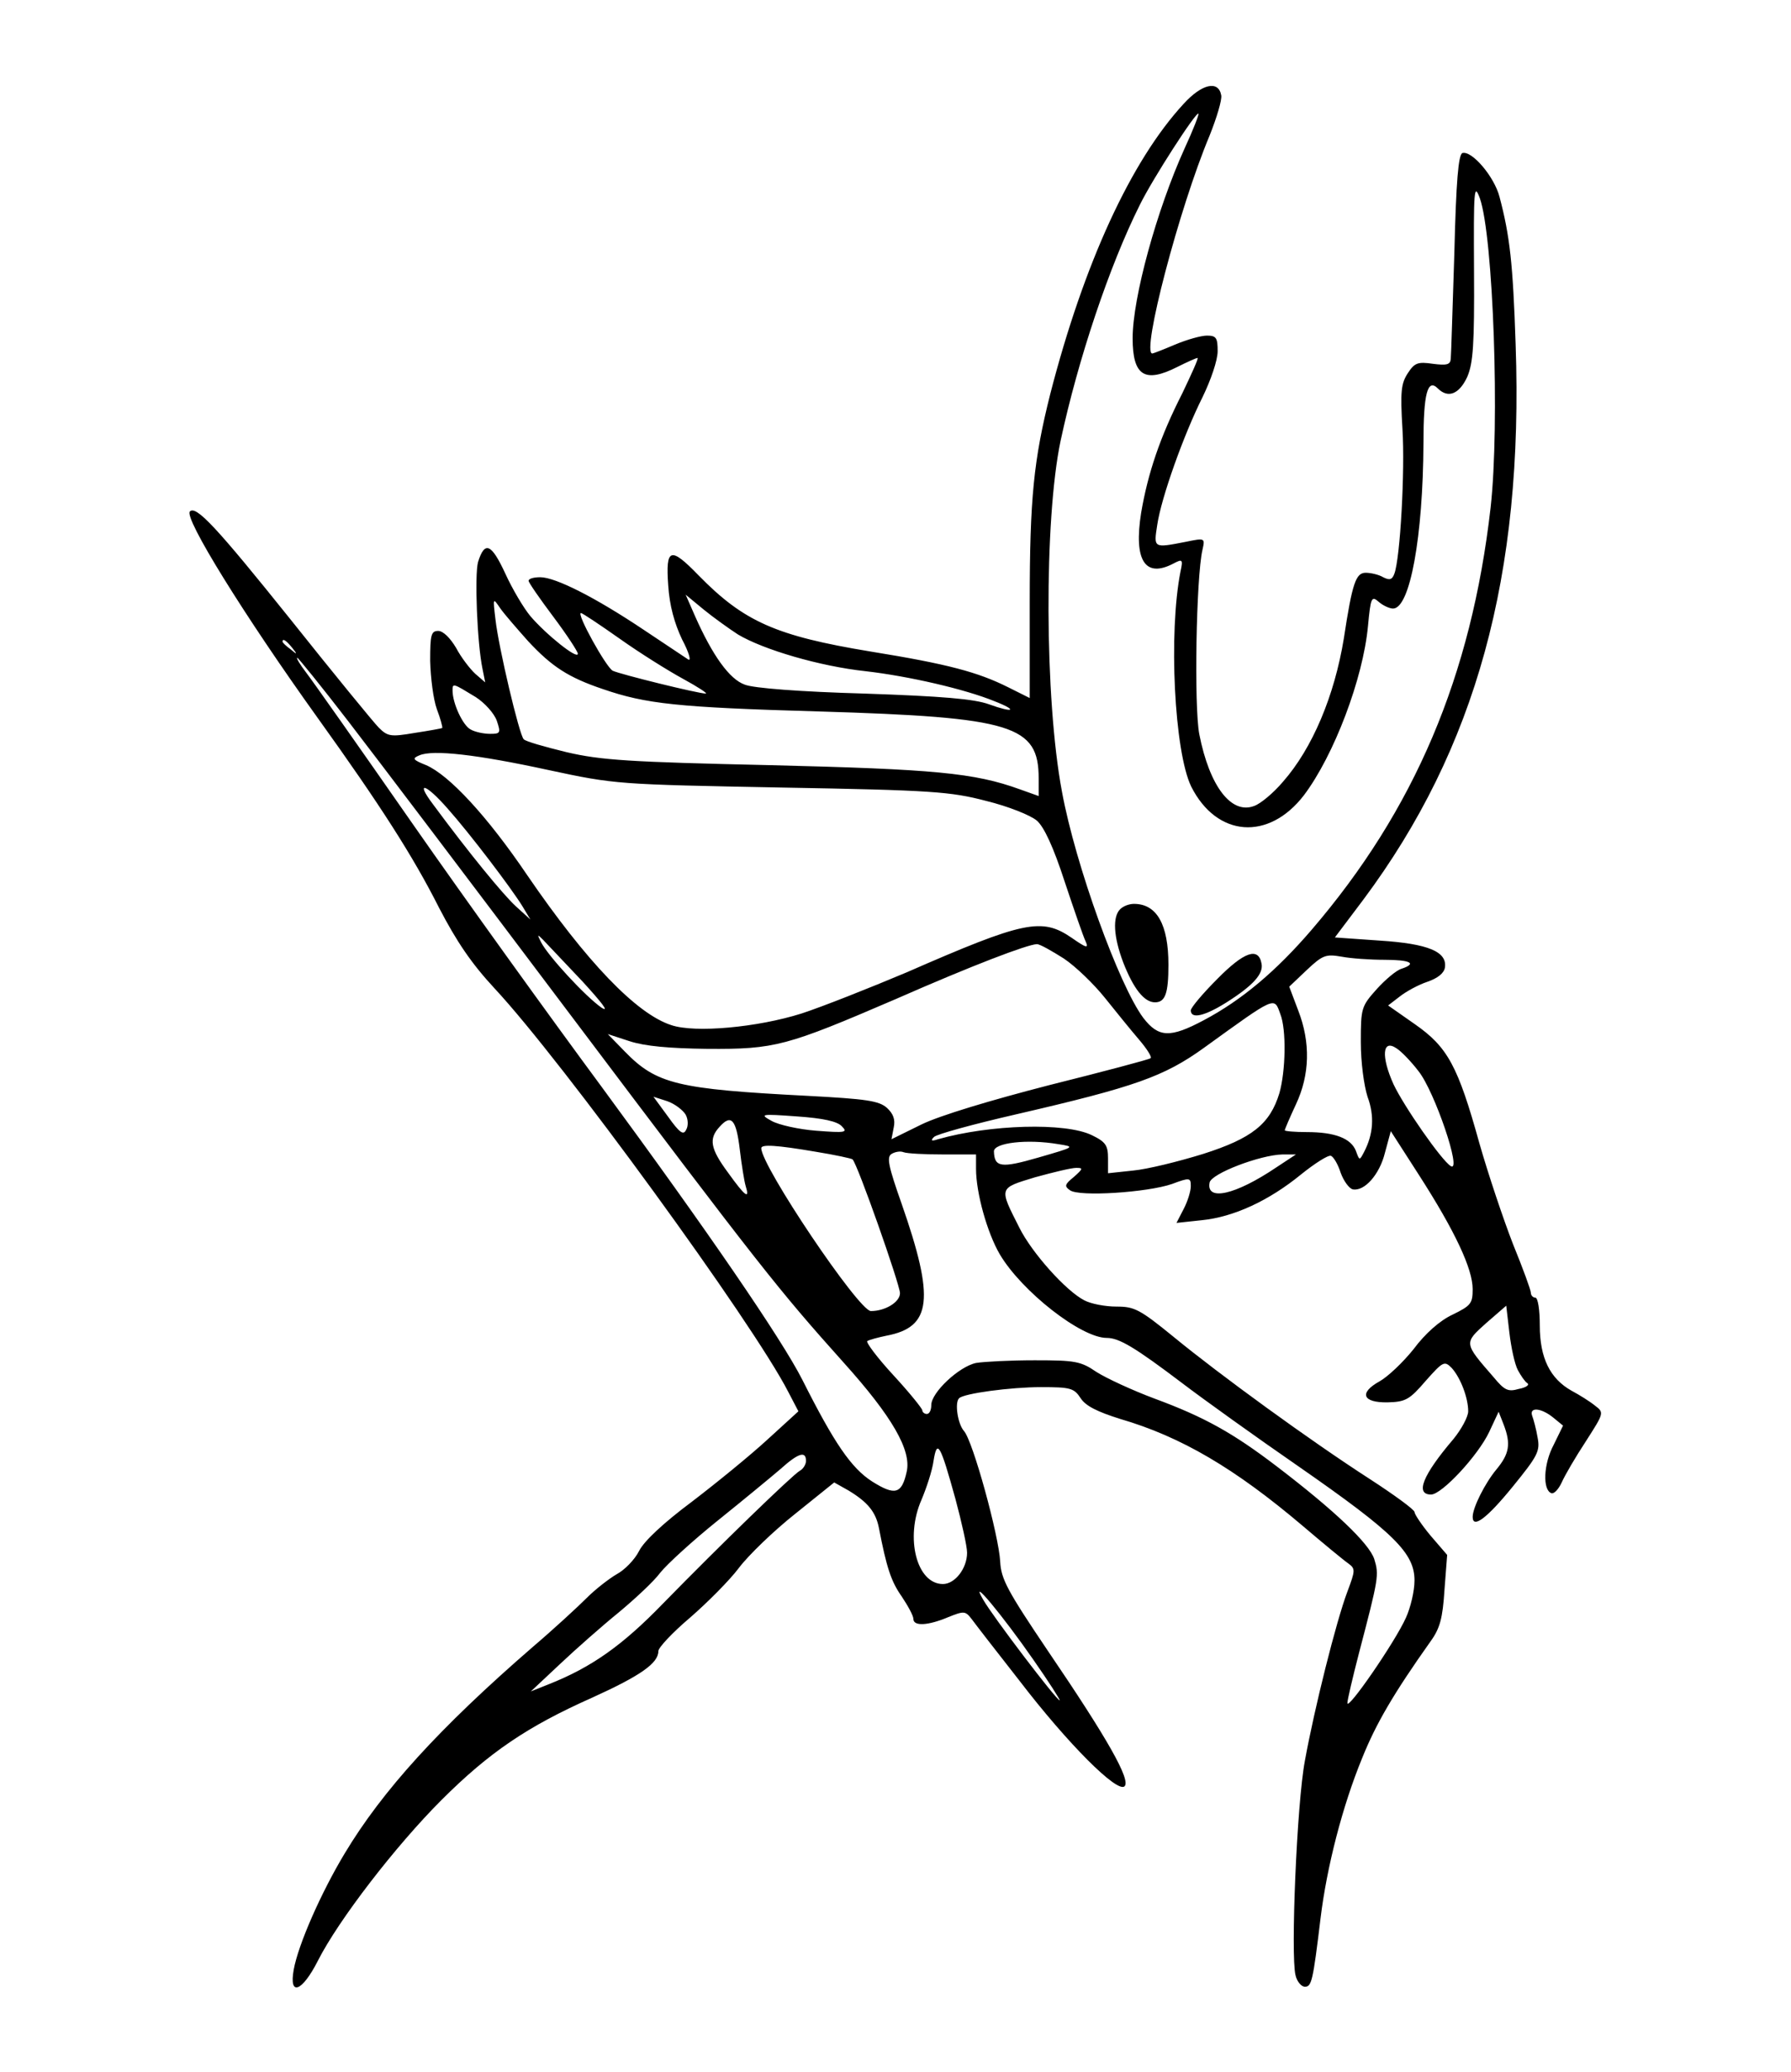 <?xml version="1.0" encoding="UTF-8" standalone="yes"?>
<svg version="1.0" xmlns="http://www.w3.org/2000/svg" width="300pt" height="347pt" viewBox="0 0 400 463" preserveAspectRatio="xMidYMid meet">
  <g transform="translate(0,463) scale(0.1,-0.1)" fill="#000000" stroke="none">
    <path d="M2644 4398 c-118 -128 -223 -357 -298 -648 -37 -147 -46 -233 -46
-466 l0 -214 -48 24 c-68 34 -135 52 -308 80 -212 35 -283 67 -384 170 -63 65
-74 62 -68 -22 3 -46 14 -85 31 -121 15 -28 21 -49 14 -45 -6 4 -51 34 -99 66
-109 73 -198 118 -232 118 -14 0 -26 -3 -26 -8 0 -4 25 -40 55 -80 30 -40 55
-78 55 -83 0 -14 -71 43 -106 84 -15 18 -40 60 -56 95 -31 67 -46 74 -61 26
-8 -29 -2 -182 10 -239 l6 -30 -22 19 c-12 11 -32 37 -43 58 -13 22 -29 38
-40 38 -16 0 -18 -9 -18 -67 1 -38 7 -86 15 -108 8 -21 13 -40 12 -42 -2 -1
-29 -6 -62 -11 -53 -9 -60 -8 -80 12 -11 11 -101 121 -199 244 -162 202 -209
253 -223 239 -14 -14 121 -232 286 -462 140 -195 213 -309 271 -424 39 -75 72
-124 124 -180 152 -163 577 -747 656 -901 l23 -44 -69 -63 c-38 -35 -114 -97
-169 -139 -63 -47 -107 -88 -118 -110 -10 -20 -33 -43 -50 -52 -17 -10 -47
-33 -67 -53 -19 -19 -73 -69 -120 -109 -210 -182 -337 -322 -421 -462 -53 -88
-104 -204 -114 -260 -11 -61 19 -49 54 20 46 91 174 257 276 359 107 107 193
165 337 229 108 49 148 77 148 104 0 8 32 42 71 75 38 33 88 83 109 111 21 28
78 83 126 121 l87 70 32 -18 c43 -26 61 -48 68 -84 17 -88 27 -119 51 -153 14
-21 26 -43 26 -50 0 -17 33 -15 78 4 35 14 38 14 52 -4 8 -11 56 -73 107 -138
108 -141 219 -252 235 -236 14 14 -37 105 -171 302 -91 135 -105 161 -107 200
-3 58 -61 270 -81 292 -14 16 -21 63 -11 73 10 11 116 25 183 25 66 0 74 -2
89 -25 11 -17 37 -30 88 -46 137 -40 257 -111 408 -239 47 -40 93 -78 102 -84
16 -12 16 -15 -2 -63 -25 -66 -74 -262 -95 -378 -18 -95 -32 -434 -21 -479 3
-14 13 -26 21 -26 15 0 18 12 35 153 14 115 49 251 93 358 31 77 70 144 153
261 21 29 27 52 31 115 l6 78 -37 43 c-20 24 -36 48 -36 53 0 5 -45 38 -99 73
-135 87 -338 235 -439 318 -76 62 -88 68 -128 68 -25 0 -57 6 -72 14 -41 21
-117 106 -145 162 -46 91 -47 88 35 113 40 11 81 21 92 21 16 0 15 -2 -5 -20
-21 -17 -22 -21 -9 -30 20 -15 173 -5 228 14 40 15 42 14 42 -5 0 -11 -7 -34
-16 -51 l-16 -31 56 6 c72 7 151 44 222 102 31 25 61 44 67 42 6 -2 16 -19 22
-38 7 -19 19 -35 27 -37 26 -5 60 33 72 82 l13 48 63 -98 c81 -126 120 -210
120 -255 0 -32 -4 -37 -45 -57 -28 -13 -61 -42 -87 -77 -24 -30 -58 -62 -76
-72 -47 -26 -38 -48 18 -47 40 1 49 6 85 48 39 44 42 45 58 29 20 -22 37 -67
37 -97 0 -12 -15 -40 -33 -62 -69 -81 -86 -124 -50 -124 24 0 105 87 130 140
l21 45 11 -28 c17 -44 13 -66 -16 -101 -25 -30 -53 -85 -53 -106 0 -27 32 -3
89 67 57 70 62 80 56 111 -3 18 -9 40 -12 48 -7 20 20 18 47 -4 l22 -18 -21
-43 c-23 -43 -25 -101 -5 -108 6 -2 16 9 23 24 7 16 31 57 54 92 41 64 41 64
20 80 -11 9 -35 24 -52 33 -48 27 -71 73 -71 146 0 34 -4 62 -10 62 -5 0 -10
5 -10 11 0 6 -18 55 -40 109 -21 54 -55 155 -75 225 -48 173 -71 215 -144 266
l-60 42 26 20 c14 11 41 26 62 33 23 8 37 19 39 32 5 35 -37 53 -146 60 l-100
7 64 85 c251 337 358 724 340 1240 -6 182 -13 243 -36 330 -12 46 -62 104 -83
98 -9 -4 -14 -62 -18 -224 -4 -120 -7 -226 -8 -236 -1 -13 -9 -15 -40 -11 -34
5 -41 2 -56 -21 -15 -23 -17 -41 -12 -124 6 -94 -5 -289 -18 -324 -5 -14 -11
-15 -25 -8 -10 6 -28 10 -39 10 -22 0 -30 -22 -49 -147 -21 -128 -70 -245
-136 -320 -21 -25 -50 -49 -64 -54 -51 -20 -100 43 -123 160 -12 62 -7 351 7
412 6 27 6 27 -38 18 -72 -14 -71 -14 -63 38 9 61 59 201 101 285 19 39 34 83
34 103 0 30 -3 35 -24 35 -13 0 -45 -9 -71 -20 -26 -11 -49 -20 -51 -20 -25 0
60 325 128 487 16 40 28 80 26 90 -6 34 -43 26 -84 -19z m2 -100 c-62 -137
-116 -333 -116 -424 0 -84 27 -101 100 -64 22 11 42 20 45 20 3 0 -13 -35 -34
-79 -50 -98 -77 -179 -92 -267 -17 -107 9 -147 73 -113 19 10 21 9 15 -18 -27
-137 -14 -403 24 -481 57 -113 173 -122 252 -19 67 89 132 260 143 378 6 64 8
68 24 54 9 -8 24 -15 32 -15 38 0 67 161 68 370 0 110 9 145 32 122 23 -23 48
-13 66 26 13 31 16 71 15 237 -1 182 0 197 13 162 30 -85 45 -505 24 -692 -43
-376 -170 -675 -400 -943 -79 -92 -156 -157 -241 -202 -75 -40 -101 -39 -135
5 -54 72 -152 342 -182 506 -39 207 -40 608 -3 784 39 182 109 391 177 527 29
59 126 209 131 204 2 -1 -12 -37 -31 -78z m-998 -1086 c57 -34 183 -71 285
-82 96 -11 222 -40 288 -67 54 -21 43 -27 -12 -7 -33 12 -104 18 -279 24 -141
4 -248 12 -267 20 -34 12 -72 65 -111 153 l-21 48 40 -33 c22 -18 57 -43 77
-56z m-469 -15 c53 -57 90 -81 167 -107 96 -33 166 -41 484 -50 433 -13 490
-31 490 -150 l0 -39 -42 15 c-102 37 -192 45 -558 54 -314 7 -378 11 -455 29
-49 12 -92 24 -96 29 -10 10 -56 205 -63 267 -6 50 -6 50 11 25 10 -14 38 -46
62 -73z m204 6 c45 -32 109 -72 142 -90 33 -18 56 -33 51 -33 -17 0 -191 43
-208 51 -15 8 -82 129 -71 129 3 0 42 -26 86 -57z m-732 -20 c13 -16 12 -17
-3 -4 -10 7 -18 15 -18 17 0 8 8 3 21 -13z m126 -165 c61 -79 285 -375 498
-658 424 -563 463 -612 609 -775 108 -120 152 -196 141 -244 -11 -50 -26 -54
-77 -22 -47 30 -85 86 -156 227 -46 91 -214 336 -448 654 -116 157 -307 422
-424 590 -117 168 -224 320 -238 338 -13 17 -22 32 -19 32 2 0 54 -64 114
-142z m285 54 c20 -13 41 -36 47 -53 9 -27 8 -29 -15 -29 -14 0 -34 4 -44 10
-17 9 -40 58 -40 87 0 17 1 16 52 -15z m163 -163 c149 -32 154 -32 520 -39
337 -6 378 -9 458 -30 49 -12 99 -32 113 -44 16 -14 37 -59 62 -136 21 -63 42
-124 47 -134 7 -16 2 -15 -31 8 -67 46 -106 38 -369 -77 -83 -35 -189 -77
-235 -92 -98 -31 -238 -44 -291 -26 -78 25 -190 142 -322 335 -90 133 -175
224 -226 246 -30 12 -32 15 -15 22 30 13 128 2 289 -33z m-226 -86 c49 -55
141 -176 167 -218 l18 -30 -33 30 c-29 27 -103 117 -185 228 -40 53 -16 46 33
-10z m302 -387 c42 -46 61 -70 42 -58 -36 25 -119 115 -135 146 -9 18 -9 19 4
6 8 -8 48 -51 89 -94z m1075 52 c27 -18 68 -58 92 -88 24 -30 58 -72 76 -93
18 -21 30 -40 26 -42 -4 -3 -106 -30 -226 -60 -132 -34 -245 -68 -286 -88
l-67 -33 5 26 c4 18 -1 31 -15 44 -18 16 -46 20 -178 27 -290 15 -337 26 -408
99 l-38 39 49 -16 c34 -11 88 -16 174 -17 151 -1 176 6 420 111 173 76 294
122 316 123 7 0 33 -15 60 -32z m717 -3 c57 0 74 -8 38 -20 -11 -3 -36 -24
-55 -45 -35 -39 -36 -43 -36 -119 0 -45 7 -97 15 -122 16 -43 13 -84 -8 -124
-10 -19 -10 -19 -18 3 -11 28 -47 42 -110 42 -27 0 -49 2 -49 4 0 2 11 28 25
58 31 66 33 138 5 210 l-20 53 39 37 c36 34 43 36 78 30 21 -4 64 -7 96 -7z
m-233 -121 c14 -35 12 -128 -2 -177 -21 -69 -61 -101 -171 -136 -55 -17 -124
-34 -156 -37 l-56 -6 0 33 c0 29 -5 37 -36 52 -59 29 -228 24 -344 -9 -15 -5
-17 -3 -9 5 5 6 89 29 185 51 264 61 329 84 418 148 162 117 157 115 171 76z
m309 -128 c36 -45 98 -228 72 -212 -21 13 -105 134 -128 183 -28 62 -25 102 7
80 11 -7 33 -30 49 -51z m-1638 -97 c6 -11 6 -26 1 -34 -6 -13 -15 -6 -40 29
l-33 45 31 -10 c17 -6 35 -20 41 -30z m349 -26 c14 -14 8 -15 -57 -10 -39 3
-84 13 -100 22 -27 15 -25 16 57 10 58 -4 90 -11 100 -22z m-228 -52 c4 -34
10 -71 13 -81 10 -32 -1 -24 -39 29 -40 54 -44 76 -19 103 26 29 37 16 45 -51z
m712 12 c38 -6 38 -6 -45 -30 -83 -24 -98 -22 -99 14 0 19 74 28 144 16z
m-542 -17 c43 -7 80 -15 82 -17 11 -10 106 -280 106 -299 0 -20 -33 -40 -65
-40 -27 0 -245 324 -245 364 0 9 34 7 122 -8z m284 -6 l74 0 0 -32 c0 -54 25
-143 53 -191 49 -83 182 -187 239 -187 28 0 63 -21 170 -102 46 -35 163 -119
260 -186 213 -148 258 -193 258 -254 0 -24 -9 -61 -19 -83 -24 -54 -131 -209
-131 -191 0 7 12 58 26 112 44 168 45 174 34 210 -12 35 -87 107 -218 207 -97
74 -161 110 -272 151 -51 19 -109 46 -131 60 -35 24 -48 26 -138 26 -54 0
-113 -3 -131 -6 -38 -8 -100 -66 -100 -94 0 -11 -4 -20 -10 -20 -5 0 -10 4
-10 8 0 4 -29 40 -65 79 -36 39 -62 74 -58 76 5 3 24 8 43 12 101 19 108 82
34 294 -30 85 -34 105 -23 112 8 5 20 7 27 4 8 -3 47 -5 88 -5z m745 -29 c-92
-62 -157 -76 -149 -34 3 20 113 62 163 63 l30 0 -44 -29z m540 -453 c7 -13 16
-26 21 -29 6 -4 -3 -10 -19 -13 -24 -7 -32 -3 -56 26 -67 77 -67 76 -17 121
l45 39 7 -60 c4 -34 12 -71 19 -84z m-1257 -288 c14 -52 26 -106 26 -120 0
-35 -27 -70 -54 -70 -59 0 -85 104 -48 188 11 26 24 65 27 87 8 50 15 38 49
-85z m-334 85 c0 -7 -6 -18 -14 -22 -17 -10 -178 -166 -305 -296 -91 -94 -160
-143 -256 -181 l-40 -16 65 61 c36 34 95 86 132 116 36 30 78 69 92 88 15 19
73 72 129 117 56 45 119 97 140 115 40 36 57 41 57 18z m508 -444 c35 -50 61
-91 59 -91 -7 0 -150 188 -171 225 -34 58 44 -36 112 -134z"/>
    <path d="M2502 2598 c-17 -17 -15 -61 7 -119 23 -59 47 -89 71 -89 23 0 30 20
30 84 0 90 -26 136 -77 136 -11 0 -24 -5 -31 -12z"/>
    <path d="M2719 2442 c-32 -32 -59 -64 -59 -70 0 -20 31 -13 80 18 60 38 83 64
78 87 -7 37 -39 26 -99 -35z"/>
  </g>
</svg>